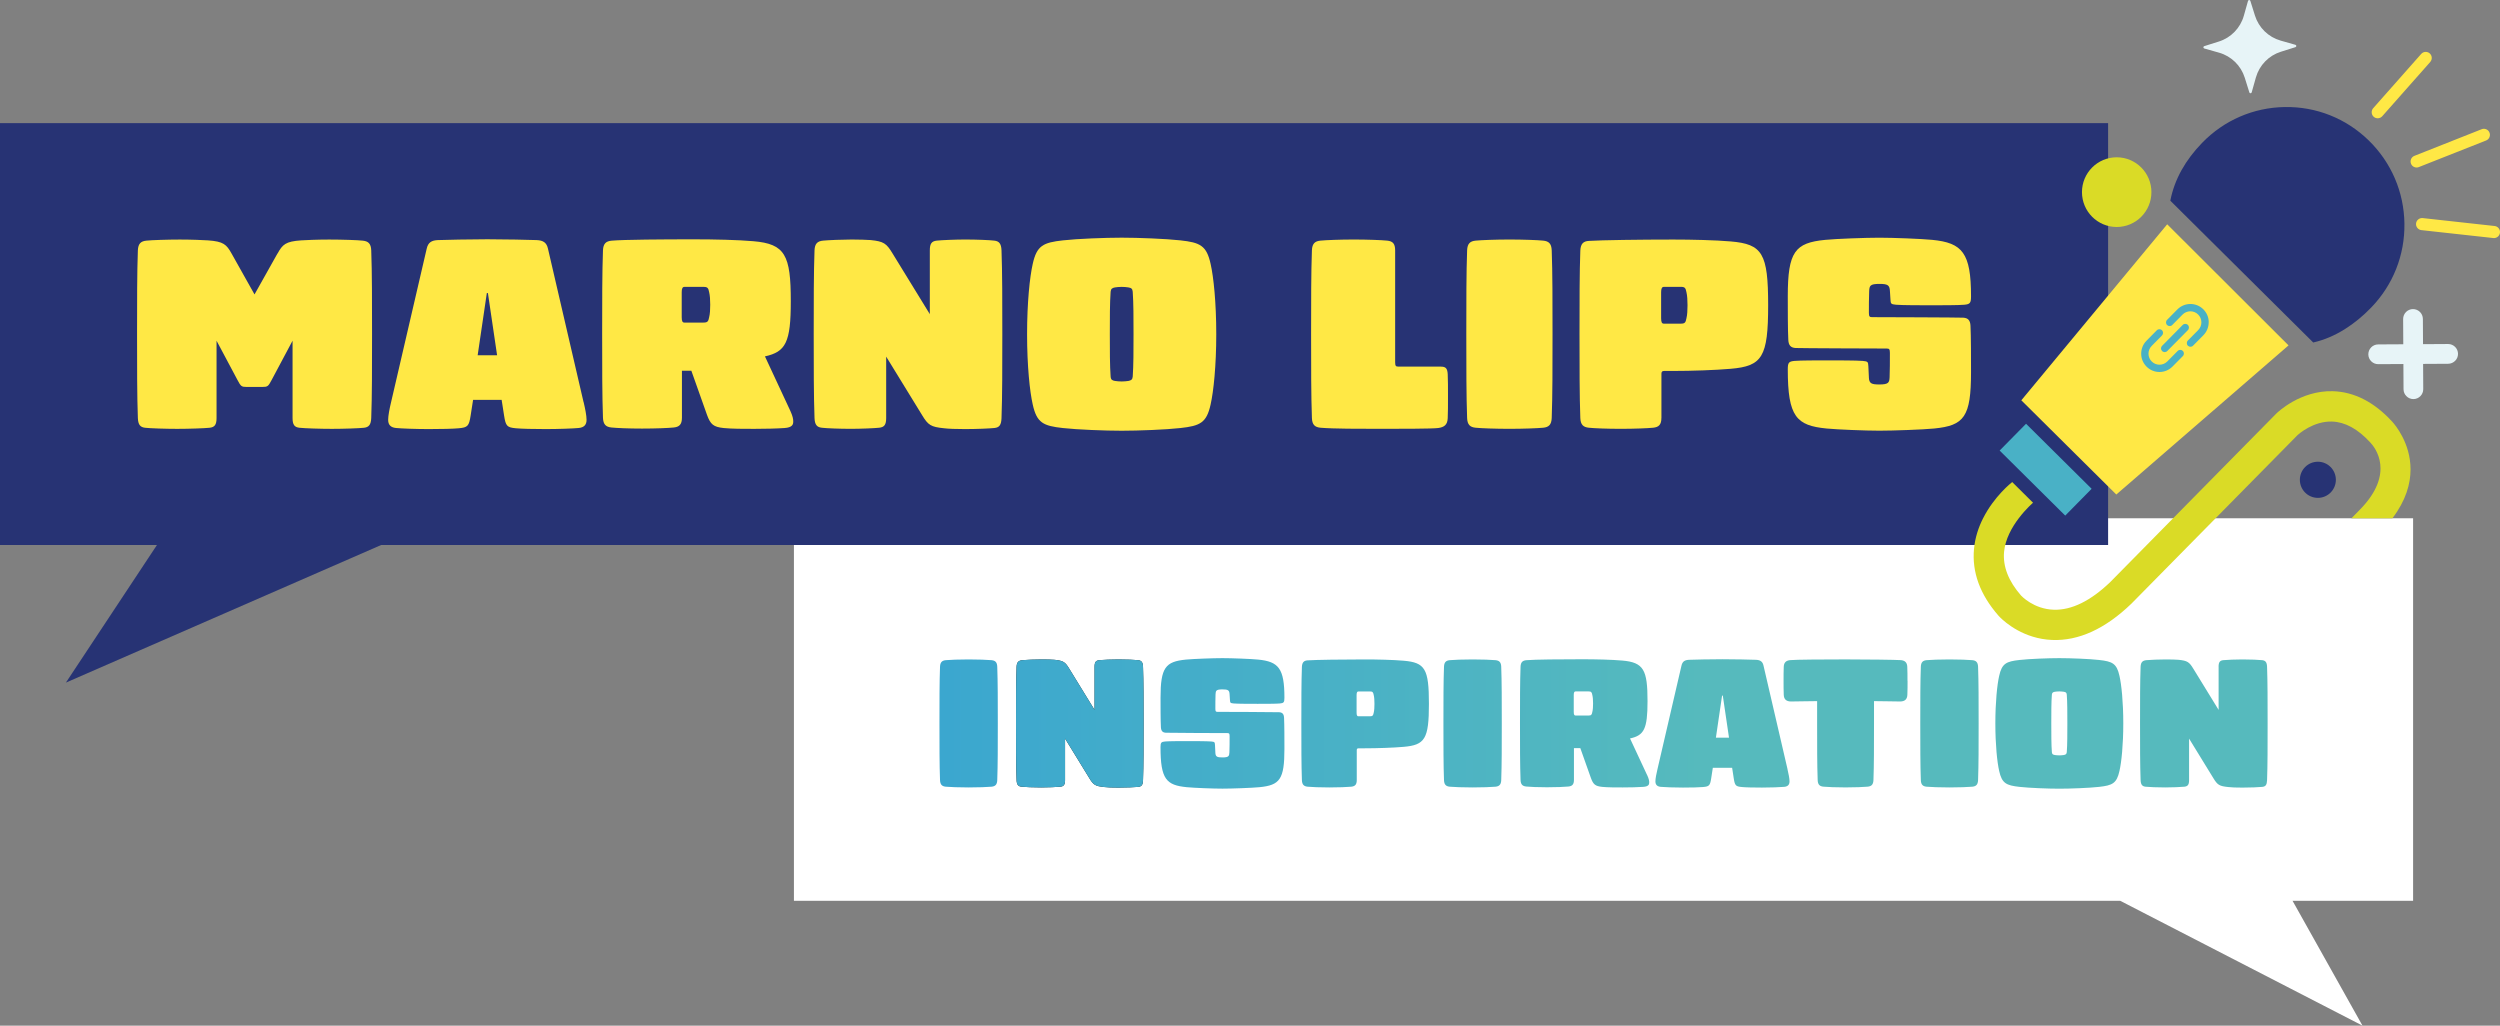 <svg width="234" height="96" viewBox="0 0 234 96" fill="none" xmlns="http://www.w3.org/2000/svg">
<rect x="0" y="0" width="234" height="96" fill="#808080" stroke="none"/>
<path d="M223.932 48.51C223.932 48.51 223.924 48.517 223.919 48.525H220.082L220.098 48.51H223.932Z" fill="white"/>
<path d="M225.868 84.318H214.584L221.129 96L198.458 84.318H74.312V48.51H220.095L220.079 48.525H223.916C223.916 48.525 223.924 48.515 223.929 48.51H225.866V84.318H225.868Z" fill="white"/>
<path d="M0 51.009H14.692L6.168 63.892L35.683 51.009H197.319V11.525H0V51.009Z" fill="#273374"/>
<path d="M25.974 23.738C26.453 22.876 26.73 22.598 28.193 22.498C28.596 22.472 29.656 22.422 30.815 22.422C31.974 22.422 33.539 22.472 33.943 22.524C34.471 22.574 34.725 22.803 34.748 23.436C34.824 25.486 34.824 28.32 34.824 31.282C34.824 34.243 34.824 37.077 34.748 39.127C34.722 39.76 34.521 39.989 34.068 40.039C33.639 40.089 32.15 40.141 31.066 40.141C29.983 40.141 28.494 40.091 28.038 40.039C27.56 39.989 27.384 39.76 27.384 39.127V31.891L25.416 35.585C25.113 36.168 25.037 36.218 24.558 36.218H23.095C22.616 36.218 22.54 36.168 22.237 35.585L20.269 31.891V39.127C20.269 39.76 20.091 39.989 19.612 40.039C19.159 40.089 17.67 40.141 16.587 40.141C15.503 40.141 14.014 40.091 13.585 40.039C13.132 39.989 12.928 39.76 12.904 39.127C12.829 37.077 12.829 34.293 12.829 31.282C12.829 28.27 12.829 25.486 12.904 23.436C12.931 22.803 13.182 22.574 13.71 22.524C14.113 22.474 15.705 22.422 16.838 22.422C17.971 22.422 19.057 22.472 19.46 22.498C20.923 22.601 21.2 22.879 21.679 23.738L23.823 27.558L25.966 23.738H25.974Z" fill="#FFE845"/>
<path d="M54.625 37.631C54.776 38.264 54.902 38.896 54.902 39.301C54.902 39.755 54.674 40.01 54.169 40.06C53.664 40.109 52.251 40.162 51.092 40.162C49.932 40.162 48.797 40.136 48.291 40.086C47.459 40.01 47.334 39.884 47.182 38.896L46.954 37.428H44.28L44.052 38.896C43.9 39.884 43.775 40.01 42.942 40.086C42.437 40.136 41.304 40.162 40.142 40.162C38.98 40.162 37.57 40.112 37.065 40.06C36.559 40.01 36.332 39.755 36.332 39.301C36.332 38.896 36.457 38.264 36.609 37.631L39.938 23.281C40.064 22.698 40.393 22.495 40.998 22.472C41.602 22.448 44.099 22.396 45.614 22.396C47.13 22.396 49.623 22.446 50.231 22.472C50.835 22.498 51.165 22.7 51.291 23.281L54.619 37.631H54.625ZM44.711 33.254H46.528L45.669 27.432H45.567L44.709 33.254H44.711Z" fill="#FFE845"/>
<path d="M73.969 38.442C74.221 38.999 74.247 39.251 74.247 39.456C74.247 39.608 74.221 39.734 74.121 39.836C73.996 39.962 73.794 40.039 73.415 40.065C72.708 40.115 71.572 40.141 70.588 40.141C69.604 40.141 68.521 40.141 67.738 40.065C66.781 39.962 66.503 39.737 66.173 38.825L64.71 34.7H63.829V39.104C63.829 39.737 63.577 39.965 63.046 40.015C62.541 40.065 61.382 40.115 60.094 40.115C58.807 40.115 57.749 40.065 57.244 40.015C56.716 39.965 56.462 39.737 56.438 39.104C56.362 37.053 56.362 34.27 56.362 31.258C56.362 28.246 56.362 25.489 56.438 23.438C56.464 22.805 56.716 22.577 57.244 22.527C58.404 22.425 62.112 22.401 64.938 22.401C66.88 22.401 69.076 22.451 70.512 22.577C73.488 22.829 74.019 23.869 74.019 28.196C74.019 32.069 73.54 32.928 71.599 33.358L73.969 38.445V38.442ZM65.849 30.192C66.228 30.192 66.302 30.089 66.378 29.685C66.454 29.38 66.477 28.976 66.477 28.522C66.477 28.067 66.451 27.66 66.378 27.358C66.302 26.954 66.226 26.852 65.849 26.852H64.059C63.884 26.852 63.808 27.004 63.808 27.358V29.688C63.808 30.068 63.884 30.194 64.059 30.194H65.849V30.192Z" fill="#FFE845"/>
<path d="M87.031 23.433C87.031 22.8 87.206 22.572 87.688 22.522C88.141 22.472 89.454 22.419 90.336 22.419C91.42 22.419 92.631 22.469 93.061 22.522C93.513 22.572 93.717 22.8 93.741 23.433C93.817 25.484 93.817 28.291 93.817 31.302C93.817 34.314 93.817 37.098 93.741 39.148C93.715 39.781 93.54 40.01 93.084 40.06C92.631 40.109 91.394 40.162 90.336 40.162C89.428 40.162 88.797 40.136 88.368 40.086C87.133 39.96 86.879 39.807 86.301 38.846L82.946 33.38V39.125C82.946 39.758 82.77 39.986 82.292 40.036C81.839 40.086 80.525 40.138 79.643 40.138C78.56 40.138 77.348 40.089 76.919 40.036C76.466 39.986 76.262 39.758 76.239 39.125C76.163 37.074 76.163 34.291 76.163 31.279C76.163 28.267 76.163 25.484 76.239 23.433C76.265 22.8 76.516 22.572 77.044 22.522C77.55 22.472 78.91 22.419 79.716 22.419C80.373 22.419 81.179 22.446 81.483 22.469C82.718 22.595 82.972 22.774 83.55 23.735L87.031 29.404V23.43V23.433Z" fill="#FFE845"/>
<path d="M110.487 22.498C112.33 22.7 112.934 22.979 113.313 24.701C113.591 25.917 113.842 28.32 113.842 31.282C113.842 34.243 113.588 36.646 113.313 37.862C112.934 39.582 112.33 39.86 110.487 40.065C109.15 40.217 106.528 40.317 104.989 40.317C103.45 40.317 100.828 40.215 99.49 40.065C97.648 39.863 97.044 39.584 96.664 37.862C96.387 36.646 96.135 34.243 96.135 31.282C96.135 28.32 96.387 25.917 96.664 24.701C97.044 22.981 97.648 22.703 99.49 22.498C100.828 22.346 103.45 22.246 104.989 22.246C106.528 22.246 109.15 22.349 110.487 22.498ZM104.358 26.902C104.107 26.951 103.979 27.028 103.955 27.306C103.879 28.317 103.879 29.861 103.879 31.279C103.879 32.697 103.879 34.241 103.955 35.252C103.981 35.556 104.107 35.606 104.358 35.656C104.51 35.682 104.787 35.706 104.989 35.706C105.19 35.706 105.468 35.68 105.62 35.656C105.873 35.606 105.999 35.53 106.023 35.252C106.098 34.238 106.098 32.697 106.098 31.279C106.098 29.861 106.098 28.317 106.023 27.306C105.996 27.001 105.871 26.951 105.62 26.902C105.468 26.875 105.19 26.852 104.989 26.852C104.787 26.852 104.484 26.878 104.358 26.902Z" fill="#FFE845"/>
<path d="M134.875 34.317C135.328 34.317 135.479 34.493 135.506 35.026C135.532 35.533 135.532 36.292 135.532 37.1C135.532 37.909 135.532 38.644 135.506 39.151C135.479 39.784 135.152 39.986 134.624 40.062C134.069 40.138 130.892 40.138 129.125 40.138C127.359 40.138 124.786 40.138 123.601 40.036C123.072 39.986 122.818 39.758 122.795 39.125C122.719 37.074 122.719 34.241 122.719 31.279C122.719 28.317 122.719 25.484 122.795 23.433C122.821 22.8 123.072 22.572 123.601 22.522C124.106 22.472 125.441 22.419 126.702 22.419C127.963 22.419 129.324 22.469 129.829 22.522C130.358 22.572 130.586 22.8 130.586 23.433V33.91C130.586 34.264 130.662 34.314 130.889 34.314H134.875V34.317Z" fill="#FFE845"/>
<path d="M144.435 22.522C144.964 22.572 145.217 22.8 145.241 23.433C145.317 25.484 145.317 28.317 145.317 31.279C145.317 34.241 145.317 37.074 145.241 39.125C145.215 39.758 144.964 39.986 144.435 40.036C143.93 40.086 142.543 40.138 141.281 40.138C140.02 40.138 138.633 40.089 138.128 40.036C137.599 39.986 137.345 39.758 137.322 39.125C137.246 37.074 137.246 34.291 137.246 31.279C137.246 28.267 137.246 25.484 137.322 23.433C137.348 22.8 137.599 22.572 138.128 22.522C138.633 22.472 140.02 22.419 141.281 22.419C142.543 22.419 143.93 22.469 144.435 22.522Z" fill="#FFE845"/>
<path d="M155.507 39.125C155.507 39.758 155.254 39.986 154.725 40.036C154.22 40.086 152.985 40.138 151.7 40.138C150.415 40.138 149.227 40.089 148.724 40.036C148.196 39.986 147.942 39.758 147.918 39.125C147.842 37.074 147.842 34.291 147.842 31.279C147.842 28.267 147.842 25.51 147.918 23.459C147.944 22.826 148.196 22.574 148.724 22.548C149.884 22.472 153.542 22.422 156.62 22.422C158.31 22.422 160.556 22.472 161.992 22.598C164.968 22.85 165.499 23.711 165.499 28.572C165.499 33.432 164.944 34.267 161.992 34.519C160.556 34.645 158.31 34.721 156.62 34.721H155.761C155.586 34.721 155.51 34.797 155.51 34.973V39.125H155.507ZM155.735 26.852C155.557 26.852 155.481 27.004 155.481 27.358V29.787C155.481 30.168 155.557 30.294 155.735 30.294H157.324C157.703 30.294 157.776 30.192 157.852 29.787C157.928 29.483 157.952 29.029 157.952 28.572C157.952 28.115 157.926 27.66 157.852 27.356C157.776 26.951 157.701 26.849 157.324 26.849H155.735V26.852Z" fill="#FFE845"/>
<path d="M174.926 35.328C174.952 35.885 175.153 35.987 175.91 35.987C176.768 35.987 176.844 35.811 176.867 35.304C176.894 34.774 176.894 33.76 176.894 33.028C176.894 32.673 176.818 32.623 176.59 32.623C175.883 32.623 168.469 32.597 168.066 32.573C167.614 32.547 167.41 32.321 167.386 31.814C167.336 30.877 167.336 28.929 167.336 27.739C167.336 23.538 168.017 22.729 170.843 22.451C171.877 22.349 174.627 22.249 175.912 22.249C177.197 22.249 179.822 22.351 180.856 22.451C183.682 22.729 184.488 23.667 184.488 27.739C184.488 28.372 184.386 28.474 183.857 28.524C183.329 28.574 181.638 28.574 180.78 28.574C179.921 28.574 178.056 28.574 177.475 28.524C176.996 28.474 176.969 28.448 176.946 28.018L176.896 27.233C176.87 26.676 176.669 26.573 175.912 26.573C175.03 26.573 174.978 26.749 174.954 27.256C174.928 27.787 174.928 28.8 174.928 29.281C174.928 29.635 175.004 29.685 175.232 29.685C175.938 29.685 183.355 29.711 183.758 29.735C184.211 29.761 184.415 29.987 184.438 30.494C184.488 31.431 184.488 33.632 184.488 34.821C184.488 39.022 183.857 39.831 181.034 40.109C180 40.212 177.2 40.312 175.912 40.312C174.625 40.312 172.002 40.209 170.969 40.109C168.142 39.831 167.336 39.022 167.336 34.566C167.336 33.934 167.438 33.831 167.967 33.781C168.496 33.731 170.186 33.731 171.045 33.731C171.903 33.731 173.769 33.731 174.35 33.781C174.829 33.831 174.855 33.857 174.879 34.288L174.928 35.325L174.926 35.328Z" fill="#FFE845"/>
<path d="M216.523 32.056C218.585 31.589 220.43 30.349 221.938 28.792C223.989 26.673 225.099 23.877 225.054 20.923C225.013 17.969 223.824 15.206 221.712 13.145C219.601 11.086 216.813 9.973 213.869 10.018C210.925 10.062 208.172 11.252 206.118 13.371C204.574 14.965 203.537 16.753 203.142 18.785L216.52 32.059L216.523 32.056Z" fill="#273374"/>
<path d="M214.207 32.329L198.086 46.288L189.196 37.468L202.849 20.994L214.207 32.329Z" fill="#FFE845"/>
<path d="M216.952 46.6C217.883 46.6 218.637 45.843 218.637 44.91C218.637 43.975 217.883 43.218 216.952 43.218C216.021 43.218 215.267 43.975 215.267 44.91C215.267 45.843 216.021 46.6 216.952 46.6Z" fill="#273374"/>
<path d="M198.123 21.246C199.918 21.246 201.373 19.785 201.373 17.984C201.373 16.183 199.918 14.723 198.123 14.723C196.328 14.723 194.872 16.183 194.872 17.984C194.872 19.785 196.328 21.246 198.123 21.246Z" fill="#DADB26"/>
<path d="M226.653 21.443L233.382 22.183C233.641 22.212 233.871 22.026 233.9 21.765C233.929 21.506 233.743 21.274 233.484 21.246L226.755 20.505C226.496 20.476 226.266 20.663 226.237 20.923C226.209 21.183 226.394 21.414 226.653 21.443Z" fill="#FFE845"/>
<path d="M233.484 22.28C233.447 22.283 233.41 22.283 233.371 22.28L226.643 21.54C226.334 21.506 226.109 21.225 226.143 20.915C226.159 20.765 226.235 20.629 226.352 20.534C226.47 20.439 226.619 20.398 226.769 20.413L233.497 21.154C233.806 21.188 234.031 21.469 233.997 21.779C233.968 22.052 233.748 22.259 233.484 22.283V22.28ZM226.672 20.6C226.598 20.605 226.53 20.634 226.473 20.681C226.394 20.744 226.347 20.833 226.334 20.933C226.311 21.138 226.46 21.324 226.666 21.348L233.395 22.088C233.599 22.112 233.785 21.962 233.808 21.758C233.832 21.553 233.683 21.366 233.476 21.343L226.748 20.602C226.721 20.6 226.698 20.6 226.672 20.602V20.6Z" fill="#FFE845"/>
<path d="M226.009 15.548C226.119 15.595 226.248 15.603 226.368 15.553L232.665 13.061C232.905 12.966 233.026 12.691 232.929 12.449C232.835 12.208 232.56 12.087 232.319 12.184L226.023 14.676C225.782 14.77 225.661 15.046 225.758 15.288C225.805 15.409 225.897 15.5 226.007 15.548H226.009Z" fill="#FFE845"/>
<path d="M226.201 15.681C226.122 15.681 226.044 15.666 225.97 15.634C225.832 15.574 225.724 15.464 225.669 15.322C225.614 15.18 225.617 15.028 225.677 14.889C225.737 14.749 225.847 14.642 225.989 14.587L232.285 12.095C232.576 11.979 232.903 12.123 233.018 12.415C233.073 12.557 233.07 12.709 233.01 12.848C232.95 12.987 232.84 13.095 232.699 13.15L226.402 15.639C226.337 15.666 226.269 15.679 226.201 15.679V15.681ZM232.487 12.247C232.442 12.247 232.398 12.255 232.353 12.273L226.057 14.765C225.962 14.802 225.892 14.873 225.85 14.965C225.811 15.057 225.808 15.159 225.845 15.251C225.881 15.345 225.952 15.419 226.044 15.458C226.135 15.498 226.237 15.5 226.331 15.464L232.628 12.974C232.722 12.938 232.793 12.867 232.835 12.775C232.874 12.683 232.877 12.58 232.84 12.489C232.782 12.339 232.638 12.25 232.487 12.25V12.247Z" fill="#FFE845"/>
<path d="M222.581 10.973C222.702 10.966 222.819 10.913 222.906 10.816L227.399 5.735C227.572 5.541 227.554 5.241 227.36 5.071C227.166 4.897 226.868 4.916 226.698 5.11L222.204 10.191C222.032 10.385 222.05 10.685 222.244 10.855C222.341 10.942 222.464 10.981 222.584 10.973H222.581Z" fill="#FFE845"/>
<path d="M222.814 11.008C222.744 11.044 222.668 11.065 222.586 11.071C222.435 11.078 222.291 11.029 222.178 10.929C222.066 10.829 221.998 10.69 221.99 10.537C221.982 10.385 222.032 10.241 222.131 10.128L226.625 5.047C226.831 4.813 227.19 4.792 227.423 5C227.535 5.099 227.603 5.239 227.611 5.391C227.619 5.543 227.569 5.688 227.47 5.801L222.976 10.882C222.929 10.934 222.874 10.976 222.814 11.008ZM226.873 5.092C226.834 5.113 226.797 5.139 226.766 5.176L222.272 10.257C222.207 10.333 222.173 10.427 222.178 10.527C222.183 10.627 222.228 10.719 222.304 10.784C222.38 10.85 222.474 10.884 222.573 10.879C222.673 10.874 222.764 10.826 222.83 10.753L227.323 5.672C227.389 5.596 227.423 5.501 227.417 5.401C227.412 5.302 227.368 5.21 227.292 5.144C227.171 5.039 227.004 5.023 226.871 5.092H226.873Z" fill="#FFE845"/>
<path fill-rule="evenodd" clip-rule="evenodd" d="M210.415 0.084C210.428 0.037 210.472 0.003 210.522 0C210.572 -0.002 210.616 0.032 210.632 0.079C210.632 0.079 210.841 0.743 211.064 1.457C211.42 2.594 212.323 3.474 213.466 3.8C214.183 4.002 214.853 4.194 214.853 4.194C214.9 4.207 214.934 4.251 214.937 4.301C214.94 4.351 214.906 4.396 214.859 4.412C214.859 4.412 214.196 4.622 213.485 4.845C212.351 5.202 211.475 6.108 211.15 7.255C210.949 7.975 210.758 8.647 210.758 8.647C210.745 8.694 210.7 8.728 210.65 8.731C210.601 8.734 210.556 8.699 210.54 8.652C210.54 8.652 210.331 7.988 210.109 7.274C209.753 6.137 208.85 5.257 207.706 4.931C206.989 4.729 206.319 4.538 206.319 4.538C206.272 4.524 206.238 4.48 206.235 4.43C206.233 4.38 206.267 4.335 206.314 4.32C206.314 4.32 206.976 4.11 207.688 3.886C208.821 3.529 209.698 2.623 210.022 1.476C210.224 0.756 210.415 0.084 210.415 0.084Z" fill="#E7F4F7"/>
<path d="M203.825 32.854L202.86 33.831C202.459 34.236 201.808 34.238 201.405 33.839C201.208 33.645 201.101 33.387 201.098 33.112C201.096 32.836 201.203 32.576 201.397 32.379L202.362 31.4C202.496 31.266 202.496 31.048 202.362 30.914C202.229 30.78 202.012 30.78 201.878 30.914L200.913 31.891C200.591 32.216 200.415 32.65 200.415 33.109C200.415 33.569 200.598 33.999 200.923 34.322C201.258 34.656 201.698 34.821 202.137 34.819C202.577 34.816 203.014 34.645 203.346 34.309L204.312 33.332C204.445 33.198 204.445 32.98 204.312 32.846C204.179 32.713 203.961 32.713 203.828 32.846L203.825 32.854Z" fill="#49B1C6"/>
<path d="M206.738 30.163C206.738 29.703 206.555 29.273 206.23 28.95C205.558 28.283 204.472 28.288 203.804 28.96L202.839 29.937C202.705 30.071 202.705 30.289 202.839 30.423C202.907 30.488 202.993 30.523 203.082 30.523C203.171 30.523 203.257 30.488 203.323 30.42L204.288 29.443C204.689 29.039 205.34 29.036 205.743 29.436C205.94 29.63 206.047 29.887 206.05 30.163C206.052 30.439 205.945 30.699 205.751 30.895L204.786 31.872C204.652 32.006 204.652 32.224 204.786 32.358C204.854 32.424 204.94 32.458 205.029 32.458C205.118 32.458 205.204 32.424 205.27 32.355L206.235 31.379C206.557 31.053 206.733 30.62 206.733 30.16L206.738 30.163Z" fill="#49B1C6"/>
<path d="M202.37 32.86C202.438 32.925 202.525 32.959 202.614 32.959C202.702 32.959 202.789 32.925 202.854 32.857L204.786 30.901C204.919 30.767 204.919 30.549 204.786 30.415C204.652 30.281 204.435 30.281 204.301 30.415L202.37 32.371C202.237 32.505 202.237 32.723 202.37 32.857V32.86Z" fill="#49B1C6"/>
<path d="M230.069 33.122C230.069 33.38 229.969 33.611 229.799 33.776C229.634 33.941 229.401 34.047 229.15 34.049L226.803 34.062L226.816 36.423C226.818 36.935 226.407 37.352 225.897 37.355C225.643 37.355 225.41 37.255 225.245 37.084C225.075 36.919 224.971 36.691 224.971 36.433L224.958 34.073L222.605 34.086C222.095 34.089 221.678 33.679 221.676 33.169C221.673 32.657 222.084 32.24 222.594 32.237L224.947 32.224L224.934 29.863C224.931 29.352 225.342 28.934 225.853 28.931C226.363 28.929 226.779 29.341 226.782 29.853L226.795 32.214L229.142 32.2C229.652 32.198 230.069 32.61 230.071 33.122H230.069Z" fill="#E7F4F7"/>
<path d="M189.638 39.664L187.167 42.172L193.305 48.26L195.776 45.752L189.638 39.664Z" fill="#49B1C6"/>
<path d="M225.627 43.938C225.627 45.275 225.201 46.834 223.932 48.507H220.098L220.909 47.682C224.23 44.279 222.293 41.874 221.869 41.428L221.843 41.401C220.702 40.157 219.506 39.5 218.292 39.458C216.539 39.398 215.167 40.619 215.057 40.719L207.382 48.507L207.366 48.523L199.507 56.495C197.06 58.858 194.558 60.005 192.072 59.9C189.445 59.793 187.71 58.285 187.202 57.779C187.11 57.687 187.058 57.629 187.048 57.616C185.328 55.644 184.561 53.546 184.768 51.364C184.868 50.306 185.192 49.35 185.611 48.52C185.613 48.515 185.616 48.51 185.621 48.504C186.658 46.453 188.249 45.193 188.343 45.12L190.293 47.055C190.293 47.055 189.625 47.627 188.961 48.504C188.958 48.51 188.953 48.512 188.948 48.52C188.319 49.35 187.691 50.461 187.581 51.65C187.456 53.015 187.99 54.391 189.17 55.741C189.207 55.78 190.35 57.012 192.234 57.07C193.907 57.122 195.692 56.242 197.539 54.462L203.396 48.517L203.412 48.502L213.066 38.705C213.176 38.597 215.316 36.536 218.342 36.617C220.357 36.672 222.236 37.636 223.921 39.479C224.172 39.755 225.627 41.464 225.627 43.933V43.938Z" fill="#DADB26"/>
<path d="M102.45 62.408C102.45 61.98 102.571 61.825 102.895 61.791C103.201 61.757 104.089 61.723 104.685 61.723C105.418 61.723 106.237 61.757 106.528 61.791C106.834 61.825 106.973 61.98 106.988 62.408C107.041 63.794 107.041 65.693 107.041 67.731C107.041 69.768 107.041 71.648 106.988 73.035C106.973 73.463 106.852 73.618 106.546 73.652C106.24 73.686 105.402 73.72 104.688 73.72C104.073 73.72 103.646 73.704 103.359 73.667C102.524 73.581 102.351 73.478 101.958 72.83L99.689 69.133V73.019C99.689 73.447 99.569 73.602 99.245 73.636C98.938 73.67 98.051 73.704 97.454 73.704C96.722 73.704 95.903 73.67 95.612 73.636C95.306 73.602 95.167 73.447 95.152 73.019C95.099 71.632 95.099 69.75 95.099 67.715C95.099 65.68 95.099 63.794 95.152 62.408C95.167 61.98 95.34 61.825 95.696 61.791C96.036 61.757 96.957 61.723 97.504 61.723C97.949 61.723 98.493 61.738 98.698 61.757C99.532 61.843 99.705 61.962 100.095 62.613L102.45 66.446V62.408Z" fill="url(#paint0_linear_219_2)"/>
<path d="M92.799 61.791C93.157 61.825 93.328 61.98 93.343 62.408C93.395 63.794 93.395 65.711 93.395 67.715C93.395 69.718 93.395 71.632 93.343 73.019C93.328 73.447 93.155 73.602 92.799 73.636C92.459 73.67 91.519 73.704 90.666 73.704C89.813 73.704 88.876 73.67 88.533 73.636C88.175 73.602 88.004 73.447 87.986 73.019C87.934 71.632 87.934 69.75 87.934 67.715C87.934 65.68 87.934 63.794 87.986 62.408C88.004 61.98 88.175 61.825 88.533 61.791C88.873 61.757 89.813 61.723 90.666 61.723C91.519 61.723 92.456 61.757 92.799 61.791Z" fill="url(#paint1_linear_219_2)"/>
<path d="M102.45 62.408C102.45 61.98 102.571 61.825 102.895 61.791C103.201 61.757 104.089 61.723 104.685 61.723C105.418 61.723 106.237 61.757 106.528 61.791C106.834 61.825 106.973 61.98 106.988 62.408C107.041 63.794 107.041 65.693 107.041 67.731C107.041 69.768 107.041 71.648 106.988 73.035C106.973 73.463 106.852 73.618 106.546 73.652C106.24 73.686 105.402 73.72 104.688 73.72C104.073 73.72 103.646 73.704 103.359 73.667C102.524 73.581 102.351 73.478 101.958 72.83L99.689 69.133V73.019C99.689 73.447 99.569 73.602 99.245 73.636C98.938 73.67 98.051 73.704 97.454 73.704C96.722 73.704 95.903 73.67 95.612 73.636C95.306 73.602 95.167 73.447 95.152 73.019C95.099 71.632 95.099 69.75 95.099 67.715C95.099 65.68 95.099 63.794 95.152 62.408C95.167 61.98 95.34 61.825 95.696 61.791C96.036 61.757 96.957 61.723 97.504 61.723C97.949 61.723 98.493 61.738 98.698 61.757C99.532 61.843 99.705 61.962 100.095 62.613L102.45 66.446V62.408Z" fill="url(#paint2_linear_219_2)"/>
<path d="M113.758 70.451C113.774 70.826 113.91 70.895 114.423 70.895C115.002 70.895 115.054 70.774 115.072 70.432C115.091 70.073 115.091 69.387 115.091 68.891C115.091 68.652 115.038 68.618 114.886 68.618C114.407 68.618 109.393 68.602 109.121 68.584C108.815 68.568 108.679 68.413 108.661 68.069C108.627 67.436 108.627 66.118 108.627 65.315C108.627 62.474 109.087 61.927 110.998 61.738C111.696 61.67 113.557 61.602 114.426 61.602C115.295 61.602 117.069 61.67 117.768 61.738C119.678 61.927 120.222 62.56 120.222 65.315C120.222 65.743 120.154 65.811 119.796 65.845C119.437 65.879 118.296 65.879 117.715 65.879C117.134 65.879 115.873 65.879 115.48 65.845C115.156 65.811 115.14 65.793 115.122 65.504L115.088 64.973C115.07 64.598 114.933 64.527 114.423 64.527C113.826 64.527 113.792 64.648 113.774 64.989C113.758 65.349 113.758 66.034 113.758 66.357C113.758 66.596 113.811 66.63 113.963 66.63C114.442 66.63 119.456 66.646 119.728 66.664C120.034 66.683 120.17 66.835 120.188 67.179C120.222 67.812 120.222 69.301 120.222 70.104C120.222 72.945 119.796 73.494 117.885 73.681C117.187 73.749 115.292 73.817 114.423 73.817C113.554 73.817 111.78 73.749 111.079 73.681C109.168 73.492 108.624 72.945 108.624 69.933C108.624 69.505 108.692 69.437 109.05 69.403C109.409 69.369 110.55 69.369 111.131 69.369C111.712 69.369 112.973 69.369 113.366 69.403C113.69 69.437 113.706 69.456 113.724 69.745L113.758 70.446V70.451Z" fill="url(#paint3_linear_219_2)"/>
<path d="M126.993 73.019C126.993 73.447 126.822 73.602 126.464 73.636C126.124 73.67 125.286 73.704 124.417 73.704C123.549 73.704 122.745 73.67 122.405 73.636C122.046 73.602 121.876 73.447 121.858 73.019C121.806 71.632 121.806 69.75 121.806 67.715C121.806 65.68 121.806 63.813 121.858 62.426C121.876 61.998 122.046 61.828 122.405 61.809C123.19 61.757 125.663 61.723 127.744 61.723C128.887 61.723 130.405 61.757 131.376 61.843C133.389 62.014 133.747 62.597 133.747 65.882C133.747 69.167 133.373 69.734 131.376 69.905C130.403 69.991 128.885 70.041 127.744 70.041H127.163C127.042 70.041 126.993 70.094 126.993 70.212V73.019ZM127.147 64.719C127.027 64.719 126.977 64.821 126.977 65.06V66.704C126.977 66.961 127.029 67.045 127.147 67.045H128.223C128.479 67.045 128.529 66.977 128.581 66.704C128.633 66.499 128.649 66.192 128.649 65.882C128.649 65.572 128.633 65.265 128.581 65.06C128.529 64.787 128.479 64.719 128.223 64.719H127.147Z" fill="url(#paint4_linear_219_2)"/>
<path d="M139.97 61.791C140.329 61.825 140.499 61.98 140.515 62.408C140.567 63.794 140.567 65.711 140.567 67.715C140.567 69.718 140.567 71.632 140.515 73.019C140.499 73.447 140.326 73.602 139.97 73.636C139.63 73.67 138.691 73.704 137.837 73.704C136.984 73.704 136.047 73.67 135.705 73.636C135.346 73.602 135.176 73.447 135.158 73.019C135.105 71.632 135.105 69.75 135.105 67.715C135.105 65.68 135.105 63.794 135.158 62.408C135.176 61.98 135.346 61.825 135.705 61.791C136.045 61.757 136.984 61.723 137.837 61.723C138.691 61.723 139.628 61.757 139.97 61.791Z" fill="url(#paint5_linear_219_2)"/>
<path d="M154.178 72.554C154.348 72.93 154.366 73.103 154.366 73.239C154.366 73.342 154.348 73.428 154.28 73.497C154.194 73.583 154.058 73.633 153.801 73.652C153.322 73.686 152.555 73.704 151.891 73.704C151.226 73.704 150.493 73.704 149.965 73.652C149.316 73.583 149.13 73.428 148.907 72.814L147.918 70.025H147.321V73.003C147.321 73.431 147.151 73.586 146.793 73.62C146.453 73.654 145.667 73.688 144.796 73.688C143.925 73.688 143.21 73.654 142.867 73.62C142.509 73.586 142.339 73.431 142.323 73.003C142.271 71.617 142.271 69.734 142.271 67.699C142.271 65.664 142.271 63.797 142.323 62.411C142.339 61.983 142.511 61.828 142.867 61.794C143.652 61.725 146.159 61.707 148.07 61.707C149.384 61.707 150.867 61.741 151.838 61.828C153.851 61.998 154.209 62.699 154.209 65.627C154.209 68.245 153.885 68.828 152.571 69.12L154.175 72.559L154.178 72.554ZM148.685 66.974C148.941 66.974 148.991 66.906 149.043 66.633C149.096 66.428 149.111 66.152 149.111 65.845C149.111 65.538 149.093 65.262 149.043 65.057C148.991 64.784 148.941 64.716 148.685 64.716H147.473C147.353 64.716 147.303 64.818 147.303 65.057V66.633C147.303 66.89 147.355 66.974 147.473 66.974H148.685Z" fill="url(#paint6_linear_219_2)"/>
<path d="M167.31 72.008C167.412 72.436 167.499 72.864 167.499 73.137C167.499 73.444 167.347 73.618 167.004 73.649C166.664 73.683 165.708 73.717 164.923 73.717C164.138 73.717 163.372 73.702 163.031 73.665C162.469 73.615 162.382 73.528 162.28 72.861L162.128 71.869H160.32L160.166 72.861C160.064 73.528 159.977 73.615 159.415 73.665C159.074 73.699 158.305 73.717 157.523 73.717C156.74 73.717 155.782 73.683 155.442 73.649C155.102 73.615 154.947 73.444 154.947 73.137C154.947 72.864 155.034 72.436 155.136 72.008L157.386 62.306C157.473 61.912 157.693 61.775 158.103 61.757C158.514 61.738 160.202 61.704 161.226 61.704C162.249 61.704 163.937 61.738 164.348 61.757C164.756 61.773 164.978 61.912 165.065 62.306L167.315 72.008H167.31ZM160.608 69.046H161.835L161.254 65.11H161.186L160.608 69.046Z" fill="url(#paint7_linear_219_2)"/>
<path d="M178.548 63.724C178.548 64.065 178.548 64.698 178.529 65.042C178.511 65.47 178.273 65.659 177.846 65.659C177.318 65.659 176.106 65.625 175.407 65.625V67.712C175.407 69.75 175.407 71.63 175.355 73.016C175.336 73.444 175.166 73.599 174.808 73.633C174.468 73.667 173.596 73.702 172.743 73.702C171.89 73.702 171.021 73.667 170.678 73.633C170.32 73.599 170.15 73.444 170.134 73.016C170.082 71.63 170.082 69.747 170.082 67.712V65.625C169.383 65.625 168.171 65.659 167.643 65.659C167.216 65.659 166.978 65.47 166.959 65.042C166.941 64.7 166.941 64.067 166.941 63.724C166.941 63.38 166.941 62.749 166.959 62.405C166.975 61.977 167.216 61.822 167.556 61.788C168.035 61.736 170.848 61.72 172.74 61.72C174.633 61.72 177.448 61.754 177.925 61.788C178.265 61.822 178.503 61.977 178.521 62.405C178.54 62.747 178.54 63.38 178.54 63.724H178.548Z" fill="url(#paint8_linear_219_2)"/>
<path d="M184.601 61.791C184.959 61.825 185.129 61.98 185.148 62.408C185.2 63.794 185.2 65.711 185.2 67.715C185.2 69.718 185.2 71.632 185.148 73.019C185.129 73.447 184.959 73.602 184.601 73.636C184.26 73.67 183.321 73.704 182.468 73.704C181.615 73.704 180.678 73.67 180.335 73.636C179.976 73.602 179.806 73.447 179.791 73.019C179.738 71.632 179.738 69.75 179.738 67.715C179.738 65.68 179.738 63.794 179.791 62.408C179.806 61.98 179.979 61.825 180.335 61.791C180.675 61.757 181.615 61.723 182.468 61.723C183.321 61.723 184.26 61.757 184.601 61.791Z" fill="url(#paint9_linear_219_2)"/>
<path d="M196.471 61.773C197.717 61.909 198.125 62.098 198.382 63.261C198.57 64.083 198.74 65.709 198.74 67.712C198.74 69.716 198.57 71.341 198.382 72.163C198.125 73.326 197.717 73.515 196.471 73.652C195.568 73.754 193.794 73.822 192.753 73.822C191.711 73.822 189.939 73.754 189.034 73.652C187.788 73.515 187.38 73.326 187.123 72.163C186.935 71.341 186.765 69.716 186.765 67.712C186.765 65.709 186.935 64.083 187.123 63.261C187.38 62.098 187.788 61.909 189.034 61.773C189.937 61.67 191.711 61.602 192.753 61.602C193.794 61.602 195.566 61.67 196.471 61.773ZM192.326 64.75C192.156 64.784 192.07 64.837 192.054 65.023C192.002 65.709 192.001 66.751 192.001 67.71C192.001 68.668 192.002 69.71 192.054 70.396C192.07 70.6 192.156 70.635 192.326 70.669C192.428 70.687 192.616 70.703 192.753 70.703C192.889 70.703 193.077 70.687 193.179 70.669C193.349 70.635 193.436 70.582 193.451 70.396C193.504 69.71 193.504 68.668 193.504 67.71C193.504 66.751 193.504 65.706 193.451 65.023C193.436 64.818 193.349 64.784 193.179 64.75C193.077 64.734 192.889 64.716 192.753 64.716C192.616 64.716 192.412 64.734 192.326 64.75Z" fill="url(#paint10_linear_219_2)"/>
<path d="M207.659 62.408C207.659 61.98 207.779 61.825 208.104 61.791C208.41 61.757 209.297 61.723 209.894 61.723C210.627 61.723 211.446 61.757 211.736 61.791C212.042 61.825 212.181 61.98 212.197 62.408C212.249 63.794 212.249 65.693 212.249 67.731C212.249 69.768 212.249 71.648 212.197 73.035C212.179 73.463 212.061 73.618 211.752 73.652C211.446 73.686 210.608 73.72 209.894 73.72C209.279 73.72 208.852 73.704 208.564 73.667C207.73 73.581 207.56 73.478 207.167 72.83L204.898 69.133V73.019C204.898 73.447 204.778 73.602 204.453 73.636C204.147 73.67 203.26 73.704 202.663 73.704C201.93 73.704 201.111 73.67 200.821 73.636C200.515 73.602 200.379 73.447 200.36 73.019C200.308 71.632 200.308 69.75 200.308 67.715C200.308 65.68 200.308 63.794 200.36 62.408C200.379 61.98 200.549 61.825 200.907 61.791C201.247 61.757 202.169 61.723 202.715 61.723C203.158 61.723 203.705 61.738 203.909 61.757C204.744 61.843 204.916 61.962 205.309 62.613L207.662 66.446V62.408H207.659Z" fill="url(#paint11_linear_219_2)"/>
<defs>
<linearGradient id="paint0_linear_219_2" x1="95.235" y1="68.615" x2="194.471" y2="53.634" gradientUnits="userSpaceOnUse">
<stop stop-color="#1D1D1B"/>
<stop offset="1" stop-color="#009EE2"/>
</linearGradient>
<linearGradient id="paint1_linear_219_2" x1="87.936" y1="67.712" x2="214.12" y2="67.712" gradientUnits="userSpaceOnUse">
<stop stop-color="#3BA7CF"/>
<stop offset="0.57" stop-color="#56BABD"/>
</linearGradient>
<linearGradient id="paint2_linear_219_2" x1="87.936" y1="67.712" x2="214.12" y2="67.712" gradientUnits="userSpaceOnUse">
<stop stop-color="#3BA7CF"/>
<stop offset="0.57" stop-color="#56BABD"/>
</linearGradient>
<linearGradient id="paint3_linear_219_2" x1="87.936" y1="67.712" x2="214.12" y2="67.712" gradientUnits="userSpaceOnUse">
<stop stop-color="#3BA7CF"/>
<stop offset="0.57" stop-color="#56BABD"/>
</linearGradient>
<linearGradient id="paint4_linear_219_2" x1="87.936" y1="67.712" x2="214.12" y2="67.712" gradientUnits="userSpaceOnUse">
<stop stop-color="#3BA7CF"/>
<stop offset="0.57" stop-color="#56BABD"/>
</linearGradient>
<linearGradient id="paint5_linear_219_2" x1="87.936" y1="67.712" x2="214.12" y2="67.712" gradientUnits="userSpaceOnUse">
<stop stop-color="#3BA7CF"/>
<stop offset="0.57" stop-color="#56BABD"/>
</linearGradient>
<linearGradient id="paint6_linear_219_2" x1="87.936" y1="67.712" x2="214.12" y2="67.712" gradientUnits="userSpaceOnUse">
<stop stop-color="#3BA7CF"/>
<stop offset="0.57" stop-color="#56BABD"/>
</linearGradient>
<linearGradient id="paint7_linear_219_2" x1="87.936" y1="67.712" x2="214.12" y2="67.712" gradientUnits="userSpaceOnUse">
<stop stop-color="#3BA7CF"/>
<stop offset="0.57" stop-color="#56BABD"/>
</linearGradient>
<linearGradient id="paint8_linear_219_2" x1="87.936" y1="67.712" x2="214.12" y2="67.712" gradientUnits="userSpaceOnUse">
<stop stop-color="#3BA7CF"/>
<stop offset="0.57" stop-color="#56BABD"/>
</linearGradient>
<linearGradient id="paint9_linear_219_2" x1="87.936" y1="67.712" x2="214.12" y2="67.712" gradientUnits="userSpaceOnUse">
<stop stop-color="#3BA7CF"/>
<stop offset="0.57" stop-color="#56BABD"/>
</linearGradient>
<linearGradient id="paint10_linear_219_2" x1="87.936" y1="67.712" x2="214.12" y2="67.712" gradientUnits="userSpaceOnUse">
<stop stop-color="#3BA7CF"/>
<stop offset="0.57" stop-color="#56BABD"/>
</linearGradient>
<linearGradient id="paint11_linear_219_2" x1="87.937" y1="67.712" x2="214.12" y2="67.712" gradientUnits="userSpaceOnUse">
<stop stop-color="#3BA7CF"/>
<stop offset="0.57" stop-color="#56BABD"/>
</linearGradient>
</defs>
</svg>
